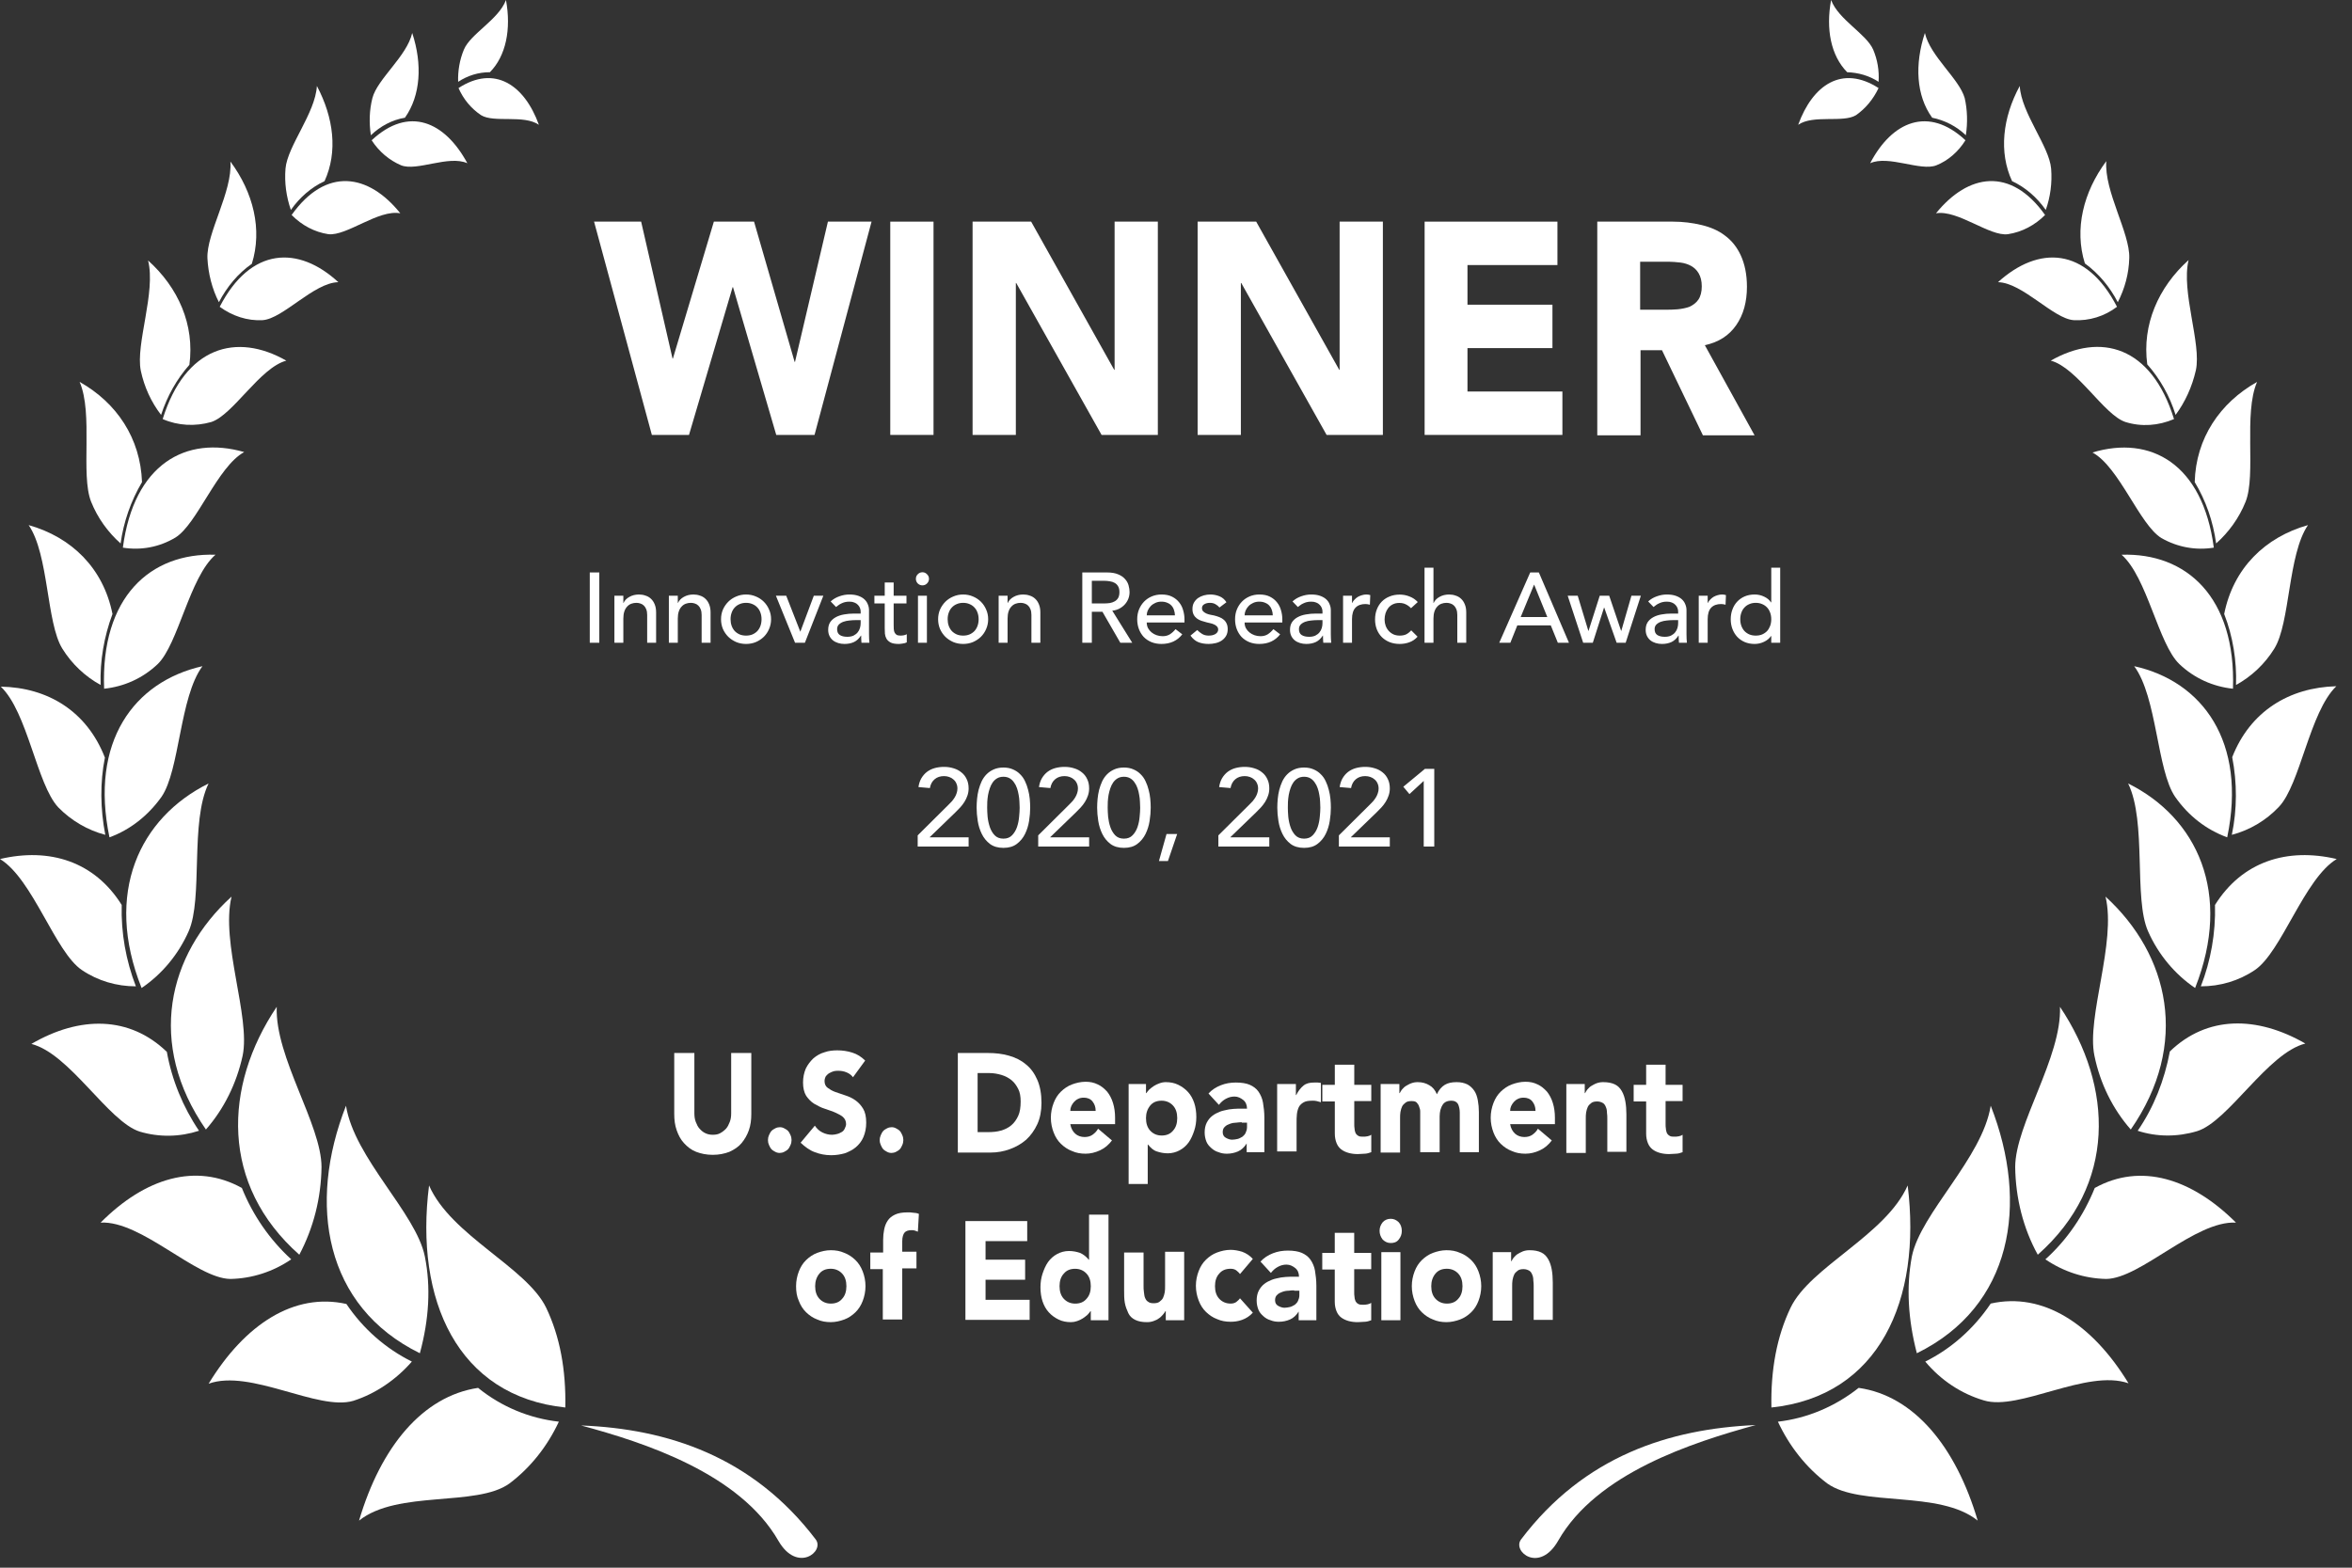 <?xml version="1.0" encoding="utf-8"?>
<svg xmlns="http://www.w3.org/2000/svg" width="150" height="100" viewBox="0 0 150 100" fill="none">
<rect x="0" y="0" width="150" height="100" fill="#333333" stroke="none"/>
<g clip-path="url(#clip0_2033_102286)">
<path fill-rule="evenodd" clip-rule="evenodd" d="M52.022 98.197C47.994 92.898 42.551 91.141 37.059 90.928C41.111 92.019 47.189 93.99 49.654 98.303C50.85 100.353 52.608 98.969 52.022 98.197Z" fill="white"/>
<path fill-rule="evenodd" clip-rule="evenodd" d="M26.267 86.853C25.241 88.024 23.948 88.903 22.532 89.356C20.286 90.021 15.965 87.305 13.305 88.264C15.624 84.456 18.773 82.433 22.092 83.178C23.166 84.776 24.607 86.027 26.267 86.853Z" fill="white"/>
<path fill-rule="evenodd" clip-rule="evenodd" d="M36.053 89.782C36.102 87.386 35.711 85.256 34.832 83.419C33.587 80.836 28.754 78.812 27.363 75.617C26.435 82.913 29.169 89.063 36.053 89.782Z" fill="white"/>
<path fill-rule="evenodd" clip-rule="evenodd" d="M29.242 5.617C29.559 6.336 30.048 6.922 30.682 7.348C31.512 7.854 33.392 7.295 34.368 7.96C33.441 5.404 31.537 4.126 29.242 5.617Z" fill="white"/>
<path fill-rule="evenodd" clip-rule="evenodd" d="M29.218 5.219C29.194 4.526 29.316 3.807 29.584 3.168C29.999 2.157 31.805 1.251 32.269 0C32.611 1.864 32.269 3.568 31.244 4.606C30.512 4.606 29.828 4.819 29.218 5.219Z" fill="white"/>
<path fill-rule="evenodd" clip-rule="evenodd" d="M23.703 8.947C24.167 9.666 24.826 10.225 25.583 10.545C26.584 10.944 28.61 9.879 29.806 10.412C28.366 7.749 26.071 6.737 23.703 8.947Z" fill="white"/>
<path fill-rule="evenodd" clip-rule="evenodd" d="M23.653 8.627C23.531 7.828 23.555 7.029 23.75 6.257C24.068 5.032 25.947 3.595 26.289 2.104C26.948 4.1 26.826 6.097 25.825 7.509C25.02 7.642 24.263 8.041 23.653 8.627Z" fill="white"/>
<path fill-rule="evenodd" clip-rule="evenodd" d="M18.598 13.713C19.257 14.378 20.062 14.804 20.941 14.938C22.113 15.071 24.139 13.34 25.53 13.606C23.504 11.077 20.795 10.624 18.598 13.713Z" fill="white"/>
<path fill-rule="evenodd" clip-rule="evenodd" d="M18.55 13.392C18.257 12.54 18.135 11.662 18.208 10.756C18.33 9.318 20.112 7.215 20.21 5.484C21.284 7.508 21.552 9.691 20.698 11.555C19.844 11.954 19.111 12.593 18.55 13.392Z" fill="white"/>
<path fill-rule="evenodd" clip-rule="evenodd" d="M14.012 19.57C14.817 20.156 15.769 20.476 16.746 20.422C18.039 20.343 20.017 18.026 21.579 18C19.04 15.656 15.989 15.736 14.012 19.57Z" fill="white"/>
<path fill-rule="evenodd" clip-rule="evenodd" d="M13.961 19.276C13.522 18.424 13.278 17.439 13.229 16.481C13.156 14.883 14.84 12.221 14.694 10.304C16.158 12.274 16.744 14.644 16.061 16.827C15.182 17.439 14.474 18.291 13.961 19.276Z" fill="white"/>
<path fill-rule="evenodd" clip-rule="evenodd" d="M10.375 26.732C11.351 27.158 12.45 27.212 13.475 26.919C14.866 26.466 16.575 23.457 18.259 23.005C15.086 21.194 11.815 22.099 10.375 26.732Z" fill="white"/>
<path fill-rule="evenodd" clip-rule="evenodd" d="M10.273 26.466C9.638 25.64 9.199 24.682 8.979 23.643C8.638 21.939 9.956 18.638 9.443 16.614C11.371 18.345 12.421 20.715 12.079 23.271C11.274 24.176 10.664 25.268 10.273 26.466Z" fill="white"/>
<path fill-rule="evenodd" clip-rule="evenodd" d="M7.836 34.933C8.983 35.119 10.155 34.906 11.18 34.294C12.572 33.442 13.865 29.768 15.574 28.836C11.864 27.771 8.544 29.581 7.836 34.933Z" fill="white"/>
<path fill-rule="evenodd" clip-rule="evenodd" d="M7.69 34.666C6.884 33.947 6.225 33.041 5.81 32.003C5.127 30.272 5.957 26.385 5.078 24.361C7.446 25.693 8.959 27.956 9.057 30.752C8.349 31.95 7.885 33.281 7.69 34.666Z" fill="white"/>
<path fill-rule="evenodd" clip-rule="evenodd" d="M6.64 43.932C7.909 43.799 9.105 43.267 10.057 42.361C11.375 41.083 12.083 36.823 13.743 35.385C9.593 35.252 6.42 38.075 6.64 43.932Z" fill="white"/>
<path fill-rule="evenodd" clip-rule="evenodd" d="M6.417 43.693C5.441 43.16 4.586 42.361 3.976 41.376C2.951 39.725 3.122 35.386 1.828 33.495C4.562 34.267 6.588 36.237 7.174 39.166C6.637 40.604 6.368 42.148 6.417 43.693Z" fill="white"/>
<path fill-rule="evenodd" clip-rule="evenodd" d="M6.981 53.412C8.299 52.932 9.446 52.027 10.3 50.829C11.472 49.125 11.448 44.465 12.912 42.495C8.543 43.48 5.711 47.314 6.981 53.412Z" fill="white"/>
<path fill-rule="evenodd" clip-rule="evenodd" d="M6.715 53.252C5.592 52.959 4.542 52.347 3.712 51.495C2.345 50.03 1.76 45.424 0.051 43.8C3.053 43.853 5.543 45.371 6.69 48.326C6.373 49.924 6.397 51.601 6.715 53.252Z" fill="white"/>
<path fill-rule="evenodd" clip-rule="evenodd" d="M9.03 63.023C10.324 62.145 11.373 60.893 12.033 59.402C12.96 57.299 12.106 52.426 13.302 49.977C8.908 52.16 6.613 56.953 9.03 63.023Z" fill="white"/>
<path fill-rule="evenodd" clip-rule="evenodd" d="M8.666 62.917C7.445 62.917 6.249 62.571 5.224 61.879C3.515 60.734 2.099 56.074 0 54.796C3.173 54.05 6.029 54.956 7.762 57.725C7.714 59.509 8.031 61.266 8.666 62.917Z" fill="white"/>
<path fill-rule="evenodd" clip-rule="evenodd" d="M13.132 72.05C14.279 70.745 15.085 69.121 15.475 67.337C15.988 64.861 14.06 60.121 14.768 57.192C10.691 60.893 9.348 66.591 13.132 72.05Z" fill="white"/>
<path fill-rule="evenodd" clip-rule="evenodd" d="M12.692 72.129C11.471 72.529 10.153 72.555 8.908 72.182C6.906 71.543 4.441 67.203 2 66.591C5.1 64.781 8.273 64.807 10.641 67.097C10.959 68.881 11.666 70.612 12.692 72.129Z" fill="white"/>
<path fill-rule="evenodd" clip-rule="evenodd" d="M19.089 80.037C19.992 78.333 20.48 76.416 20.505 74.446C20.505 71.73 17.527 67.444 17.649 64.222C14.231 69.307 14.06 75.591 19.089 80.037Z" fill="white"/>
<path fill-rule="evenodd" clip-rule="evenodd" d="M18.574 80.331C17.403 81.129 16.06 81.555 14.693 81.582C12.496 81.555 9.03 77.854 6.418 77.987C9.25 75.138 12.496 74.153 15.425 75.778C16.133 77.535 17.207 79.079 18.574 80.331Z" fill="white"/>
<path fill-rule="evenodd" clip-rule="evenodd" d="M26.777 86.321C27.363 84.165 27.485 82.088 27.094 80.144C26.533 77.375 22.603 73.887 22.066 70.532C19.6 76.816 20.699 83.339 26.777 86.321Z" fill="white"/>
<path fill-rule="evenodd" clip-rule="evenodd" d="M35.641 90.687C34.908 92.258 33.834 93.616 32.492 94.628C30.392 96.145 25.364 95.027 22.898 96.997C24.29 92.284 26.951 89.063 30.49 88.53C32.003 89.755 33.785 90.474 35.641 90.687Z" fill="white"/>
<path fill-rule="evenodd" clip-rule="evenodd" d="M97.007 98.197C96.421 98.969 98.179 100.38 99.375 98.277C101.84 93.963 107.919 92.02 111.971 90.901C106.478 91.141 101.035 92.872 97.007 98.197Z" fill="white"/>
<path fill-rule="evenodd" clip-rule="evenodd" d="M122.785 86.853C124.445 86.028 125.885 84.75 126.959 83.152C130.279 82.407 133.428 84.43 135.747 88.238C133.086 87.306 128.766 90.022 126.52 89.329C125.08 88.903 123.786 88.051 122.785 86.853Z" fill="white"/>
<path fill-rule="evenodd" clip-rule="evenodd" d="M112.973 89.782C119.857 89.063 122.566 82.913 121.663 75.617C120.272 78.786 115.438 80.809 114.194 83.419C113.315 85.256 112.924 87.386 112.973 89.782Z" fill="white"/>
<path fill-rule="evenodd" clip-rule="evenodd" d="M119.806 5.617C117.487 4.126 115.608 5.404 114.68 7.96C115.656 7.295 117.536 7.854 118.366 7.348C118.976 6.922 119.464 6.336 119.806 5.617Z" fill="white"/>
<path fill-rule="evenodd" clip-rule="evenodd" d="M119.807 5.219C119.197 4.819 118.513 4.633 117.805 4.606C116.756 3.541 116.438 1.837 116.78 0C117.244 1.251 119.026 2.157 119.465 3.168C119.734 3.807 119.856 4.5 119.807 5.219Z" fill="white"/>
<path fill-rule="evenodd" clip-rule="evenodd" d="M125.348 8.947C122.98 6.737 120.661 7.749 119.27 10.412C120.442 9.879 122.492 10.944 123.493 10.545C124.225 10.252 124.884 9.693 125.348 8.947Z" fill="white"/>
<path fill-rule="evenodd" clip-rule="evenodd" d="M125.373 8.627C124.763 8.041 124.006 7.668 123.225 7.509C122.2 6.097 122.102 4.1 122.761 2.104C123.103 3.595 124.958 5.032 125.3 6.257C125.471 7.003 125.495 7.828 125.373 8.627Z" fill="white"/>
<path fill-rule="evenodd" clip-rule="evenodd" d="M130.426 13.713C128.229 10.624 125.52 11.077 123.469 13.606C124.86 13.367 126.886 15.097 128.058 14.938C128.961 14.804 129.791 14.352 130.426 13.713Z" fill="white"/>
<path fill-rule="evenodd" clip-rule="evenodd" d="M130.47 13.392C129.909 12.593 129.177 11.954 128.322 11.555C127.468 9.718 127.712 7.508 128.81 5.484C128.908 7.215 130.69 9.318 130.812 10.756C130.885 11.662 130.763 12.567 130.47 13.392Z" fill="white"/>
<path fill-rule="evenodd" clip-rule="evenodd" d="M135.013 19.57C133.036 15.736 130.009 15.656 127.422 18C128.984 18.026 130.961 20.343 132.255 20.422C133.231 20.476 134.208 20.183 135.013 19.57Z" fill="white"/>
<path fill-rule="evenodd" clip-rule="evenodd" d="M135.063 19.278C134.55 18.293 133.843 17.441 132.964 16.802C132.28 14.618 132.866 12.249 134.331 10.278C134.184 12.195 135.844 14.858 135.795 16.455C135.771 17.467 135.502 18.426 135.063 19.278Z" fill="white"/>
<path fill-rule="evenodd" clip-rule="evenodd" d="M138.649 26.732C137.209 22.072 133.962 21.194 130.789 23.004C132.473 23.457 134.182 26.466 135.549 26.918C136.574 27.238 137.648 27.158 138.649 26.732Z" fill="white"/>
<path fill-rule="evenodd" clip-rule="evenodd" d="M138.749 26.466C138.383 25.268 137.748 24.15 136.943 23.244C136.601 20.715 137.651 18.319 139.579 16.588C139.091 18.611 140.409 21.913 140.043 23.617C139.799 24.682 139.359 25.641 138.749 26.466Z" fill="white"/>
<path fill-rule="evenodd" clip-rule="evenodd" d="M141.187 34.933C140.479 29.581 137.16 27.744 133.449 28.863C135.158 29.794 136.452 33.469 137.843 34.321C138.868 34.907 140.04 35.12 141.187 34.933Z" fill="white"/>
<path fill-rule="evenodd" clip-rule="evenodd" d="M141.336 34.666C141.14 33.254 140.677 31.923 139.969 30.752C140.042 27.956 141.58 25.693 143.947 24.361C143.069 26.385 143.899 30.272 143.215 32.003C142.8 33.041 142.141 33.947 141.336 34.666Z" fill="white"/>
<path fill-rule="evenodd" clip-rule="evenodd" d="M142.409 43.932C142.604 38.075 139.431 35.252 135.305 35.385C136.941 36.823 137.649 41.083 138.991 42.361C139.943 43.267 141.139 43.799 142.409 43.932Z" fill="white"/>
<path fill-rule="evenodd" clip-rule="evenodd" d="M142.604 43.693C142.653 42.148 142.409 40.604 141.848 39.166C142.433 36.237 144.459 34.267 147.193 33.495C145.9 35.386 146.071 39.725 145.045 41.376C144.435 42.361 143.581 43.16 142.604 43.693Z" fill="white"/>
<path fill-rule="evenodd" clip-rule="evenodd" d="M142.041 53.412C143.311 47.314 140.454 43.454 136.109 42.495C137.574 44.465 137.55 49.125 138.721 50.829C139.576 52.054 140.723 52.932 142.041 53.412Z" fill="white"/>
<path fill-rule="evenodd" clip-rule="evenodd" d="M142.336 53.252C142.677 51.628 142.677 49.924 142.36 48.3C143.507 45.371 145.997 43.853 149 43.773C147.291 45.424 146.705 50.031 145.338 51.468C144.508 52.347 143.458 52.959 142.336 53.252Z" fill="white"/>
<path fill-rule="evenodd" clip-rule="evenodd" d="M139.994 63.023C142.387 56.979 140.116 52.16 135.723 49.977C136.919 52.426 136.064 57.299 136.992 59.402C137.651 60.893 138.701 62.145 139.994 63.023Z" fill="white"/>
<path fill-rule="evenodd" clip-rule="evenodd" d="M140.359 62.917C140.994 61.293 141.311 59.509 141.263 57.725C142.996 54.956 145.852 54.05 149.025 54.796C146.95 56.047 145.51 60.734 143.801 61.879C142.776 62.571 141.58 62.917 140.359 62.917Z" fill="white"/>
<path fill-rule="evenodd" clip-rule="evenodd" d="M135.891 72.05C139.674 66.591 138.332 60.893 134.28 57.192C134.987 60.121 133.059 64.861 133.572 67.337C133.938 69.121 134.743 70.745 135.891 72.05Z" fill="white"/>
<path fill-rule="evenodd" clip-rule="evenodd" d="M136.332 72.13C137.357 70.639 138.041 68.908 138.383 67.071C140.75 64.781 143.924 64.781 147.024 66.565C144.607 67.177 142.117 71.544 140.116 72.156C138.871 72.529 137.553 72.529 136.332 72.13Z" fill="white"/>
<path fill-rule="evenodd" clip-rule="evenodd" d="M129.96 80.037C134.989 75.591 134.794 69.334 131.376 64.222C131.498 67.444 128.52 71.73 128.52 74.446C128.545 76.416 129.033 78.36 129.96 80.037Z" fill="white"/>
<path fill-rule="evenodd" clip-rule="evenodd" d="M130.445 80.331C131.812 79.106 132.886 77.535 133.594 75.778C136.523 74.153 139.769 75.165 142.601 77.988C139.989 77.854 136.523 81.555 134.326 81.582C132.959 81.555 131.616 81.129 130.445 80.331Z" fill="white"/>
<path fill-rule="evenodd" clip-rule="evenodd" d="M122.248 86.321C128.326 83.339 129.425 76.816 126.959 70.532C126.422 73.887 122.492 77.375 121.931 80.144C121.565 82.088 121.687 84.165 122.248 86.321Z" fill="white"/>
<path fill-rule="evenodd" clip-rule="evenodd" d="M113.387 90.687C115.242 90.474 117.024 89.728 118.537 88.53C122.077 89.036 124.737 92.284 126.129 96.997C123.688 95.027 118.659 96.145 116.536 94.628C115.193 93.616 114.119 92.258 113.387 90.687Z" fill="white"/>
<path d="M37.887 14.138H40.889L42.891 22.871H42.915L45.527 14.138H48.09L50.678 23.084H50.702L52.801 14.138H55.584L51.947 27.744H49.506L46.748 18.318H46.723L43.941 27.744H41.573L37.887 14.138Z" fill="white"/>
<path d="M56.777 14.138H59.536V27.743H56.777V14.138Z" fill="white"/>
<path d="M62.027 14.138H65.762L71.059 23.59H71.084V14.138H73.842V27.743H70.254L64.81 18.052H64.786V27.743H62.027V14.138Z" fill="white"/>
<path d="M76.379 14.138H80.114L85.411 23.59H85.435V14.138H88.194V27.743H84.605L79.162 18.052H79.137V27.743H76.379V14.138Z" fill="white"/>
<path d="M90.856 14.138H99.326V16.907H93.589V19.436H99.008V22.205H93.589V24.974H99.643V27.743H90.856V14.138Z" fill="white"/>
<path d="M101.867 14.138H106.701C107.335 14.138 107.946 14.217 108.507 14.351C109.068 14.484 109.581 14.697 109.996 15.016C110.435 15.336 110.777 15.762 111.021 16.294C111.265 16.827 111.412 17.492 111.412 18.291C111.412 19.25 111.192 20.075 110.728 20.741C110.265 21.407 109.605 21.832 108.727 22.019L111.9 27.77H108.605L105.993 22.338H104.626V27.77H101.867V14.138ZM104.601 19.756H106.212C106.457 19.756 106.725 19.756 106.994 19.729C107.262 19.702 107.531 19.649 107.75 19.569C107.97 19.463 108.165 19.33 108.312 19.117C108.458 18.904 108.531 18.611 108.531 18.265C108.531 17.919 108.458 17.652 108.336 17.439C108.214 17.226 108.043 17.067 107.848 16.96C107.653 16.854 107.409 16.774 107.164 16.747C106.896 16.72 106.652 16.694 106.408 16.694H104.601V19.756Z" fill="white"/>
<path d="M47.915 71.057C47.915 71.443 47.87 71.781 47.76 72.095C47.649 72.409 47.494 72.674 47.295 72.916C47.096 73.157 46.83 73.327 46.52 73.472C46.21 73.592 45.856 73.665 45.457 73.665C45.059 73.665 44.705 73.592 44.395 73.472C44.085 73.351 43.841 73.157 43.62 72.916C43.398 72.674 43.266 72.409 43.155 72.095C43.044 71.781 43 71.443 43 71.057V67.169H44.284V71.008C44.284 71.201 44.306 71.395 44.373 71.564C44.439 71.733 44.505 71.878 44.616 71.999C44.727 72.119 44.837 72.216 44.992 72.288C45.147 72.361 45.302 72.385 45.457 72.385C45.634 72.385 45.789 72.361 45.922 72.288C46.055 72.216 46.188 72.119 46.299 71.999C46.409 71.878 46.476 71.733 46.542 71.564C46.608 71.395 46.631 71.226 46.631 71.008V67.169H47.915V71.057Z" fill="white"/>
<path d="M48.977 72.723C48.977 72.603 48.999 72.506 49.043 72.409C49.087 72.313 49.132 72.216 49.198 72.144C49.264 72.071 49.353 72.023 49.441 71.975C49.53 71.926 49.641 71.902 49.729 71.902C49.84 71.902 49.928 71.926 50.017 71.975C50.106 72.023 50.194 72.071 50.261 72.144C50.327 72.216 50.371 72.313 50.416 72.409C50.46 72.506 50.482 72.627 50.482 72.723C50.482 72.82 50.46 72.941 50.416 73.037C50.371 73.134 50.327 73.23 50.261 73.303C50.194 73.375 50.106 73.424 50.017 73.472C49.928 73.52 49.818 73.544 49.729 73.544C49.619 73.544 49.53 73.52 49.441 73.472C49.353 73.424 49.264 73.375 49.198 73.303C49.132 73.23 49.087 73.134 49.043 73.037C48.999 72.941 48.977 72.844 48.977 72.723Z" fill="white"/>
<path d="M54.401 68.715C54.291 68.57 54.158 68.473 53.981 68.4C53.804 68.328 53.627 68.304 53.472 68.304C53.383 68.304 53.272 68.304 53.184 68.328C53.095 68.352 52.985 68.401 52.896 68.449C52.807 68.497 52.741 68.57 52.675 68.642C52.63 68.715 52.586 68.835 52.586 68.956C52.586 69.149 52.653 69.294 52.785 69.391C52.918 69.487 53.073 69.584 53.272 69.656C53.472 69.729 53.693 69.801 53.914 69.874C54.136 69.946 54.357 70.043 54.556 70.188C54.756 70.332 54.911 70.501 55.044 70.719C55.176 70.936 55.243 71.226 55.243 71.612C55.243 71.974 55.176 72.264 55.066 72.53C54.955 72.795 54.778 73.013 54.579 73.182C54.379 73.351 54.136 73.472 53.87 73.568C53.605 73.641 53.317 73.689 53.007 73.689C52.63 73.689 52.276 73.616 51.966 73.496C51.634 73.375 51.346 73.158 51.059 72.892L51.966 71.805C52.099 71.999 52.254 72.143 52.453 72.24C52.653 72.337 52.852 72.385 53.073 72.385C53.184 72.385 53.272 72.361 53.383 72.337C53.494 72.312 53.582 72.264 53.671 72.216C53.76 72.168 53.826 72.095 53.87 71.999C53.914 71.902 53.959 71.805 53.959 71.709C53.959 71.516 53.892 71.371 53.76 71.25C53.627 71.129 53.45 71.057 53.25 70.96C53.051 70.864 52.83 70.815 52.586 70.719C52.343 70.646 52.143 70.525 51.922 70.405C51.723 70.284 51.546 70.091 51.413 69.898C51.28 69.68 51.214 69.391 51.214 69.052C51.214 68.715 51.28 68.425 51.391 68.159C51.523 67.894 51.678 67.7 51.878 67.507C52.077 67.338 52.321 67.193 52.586 67.121C52.852 67.024 53.14 67 53.405 67C53.737 67 54.047 67.048 54.357 67.145C54.667 67.242 54.933 67.41 55.176 67.652L54.401 68.715Z" fill="white"/>
<path d="M56.105 72.723C56.105 72.603 56.128 72.506 56.172 72.409C56.216 72.313 56.261 72.216 56.327 72.144C56.393 72.071 56.482 72.023 56.57 71.975C56.659 71.926 56.77 71.902 56.858 71.902C56.969 71.902 57.057 71.926 57.146 71.975C57.234 72.023 57.323 72.071 57.389 72.144C57.456 72.216 57.5 72.313 57.544 72.409C57.589 72.506 57.611 72.627 57.611 72.723C57.611 72.82 57.589 72.941 57.544 73.037C57.5 73.134 57.456 73.23 57.389 73.303C57.323 73.375 57.234 73.424 57.146 73.472C57.057 73.52 56.947 73.544 56.858 73.544C56.748 73.544 56.659 73.52 56.57 73.472C56.482 73.424 56.393 73.375 56.327 73.303C56.261 73.23 56.216 73.134 56.172 73.037C56.128 72.941 56.105 72.844 56.105 72.723Z" fill="white"/>
<path d="M61.086 67.169H63.012C63.477 67.169 63.919 67.217 64.34 67.338C64.761 67.459 65.115 67.628 65.425 67.893C65.735 68.135 65.978 68.473 66.156 68.883C66.333 69.294 66.421 69.777 66.421 70.356C66.421 70.864 66.333 71.322 66.156 71.709C65.978 72.095 65.735 72.433 65.447 72.699C65.137 72.964 64.805 73.157 64.407 73.302C64.008 73.447 63.61 73.52 63.167 73.52H61.086V67.169ZM62.348 72.216H63.012C63.3 72.216 63.587 72.192 63.831 72.119C64.075 72.047 64.296 71.95 64.495 71.781C64.672 71.636 64.827 71.419 64.938 71.177C65.049 70.936 65.093 70.622 65.093 70.26C65.093 69.946 65.049 69.68 64.938 69.463C64.827 69.246 64.694 69.052 64.517 68.908C64.34 68.763 64.119 68.642 63.875 68.57C63.632 68.497 63.366 68.449 63.1 68.449H62.348V72.216Z" fill="white"/>
<path d="M70.916 72.747C70.716 73.012 70.473 73.23 70.163 73.374C69.853 73.519 69.543 73.592 69.233 73.592C68.923 73.592 68.636 73.544 68.37 73.423C68.104 73.326 67.861 73.157 67.662 72.964C67.462 72.771 67.307 72.529 67.197 72.24C67.086 71.95 67.019 71.636 67.019 71.298C67.019 70.96 67.086 70.646 67.197 70.356C67.307 70.066 67.462 69.825 67.662 69.632C67.861 69.439 68.104 69.269 68.37 69.173C68.636 69.076 68.923 69.004 69.233 69.004C69.521 69.004 69.765 69.052 70.008 69.173C70.23 69.269 70.429 69.439 70.606 69.632C70.761 69.825 70.894 70.066 70.982 70.356C71.071 70.646 71.115 70.96 71.115 71.298V71.708H68.259C68.303 71.974 68.414 72.167 68.569 72.312C68.724 72.457 68.945 72.529 69.167 72.529C69.366 72.529 69.543 72.481 69.676 72.385C69.809 72.288 69.942 72.167 70.03 71.998L70.916 72.747ZM69.875 70.839C69.875 70.622 69.809 70.429 69.676 70.26C69.543 70.091 69.344 70.018 69.123 70.018C68.99 70.018 68.857 70.042 68.768 70.091C68.658 70.139 68.569 70.211 68.503 70.284C68.436 70.356 68.37 70.453 68.326 70.549C68.281 70.646 68.259 70.743 68.259 70.863H69.875V70.839Z" fill="white"/>
<path d="M71.957 69.149H73.086V69.729H73.108C73.153 69.656 73.219 69.584 73.307 69.487C73.396 69.415 73.484 69.342 73.595 69.27C73.706 69.197 73.817 69.149 73.949 69.101C74.082 69.052 74.215 69.028 74.348 69.028C74.636 69.028 74.901 69.077 75.145 69.197C75.388 69.318 75.588 69.463 75.765 69.656C75.942 69.849 76.075 70.091 76.163 70.356C76.252 70.622 76.296 70.936 76.296 71.25C76.296 71.564 76.252 71.854 76.163 72.119C76.075 72.385 75.964 72.65 75.809 72.868C75.654 73.085 75.455 73.254 75.234 73.375C75.012 73.496 74.746 73.568 74.481 73.568C74.215 73.568 73.994 73.52 73.772 73.447C73.551 73.375 73.374 73.206 73.219 73.013H73.197V75.524H71.979V69.149H71.957ZM73.086 71.322C73.086 71.66 73.175 71.926 73.352 72.119C73.529 72.312 73.772 72.433 74.082 72.433C74.392 72.433 74.636 72.337 74.813 72.119C74.99 71.926 75.079 71.66 75.079 71.322C75.079 70.984 74.99 70.719 74.813 70.525C74.636 70.332 74.392 70.212 74.082 70.212C73.772 70.212 73.529 70.308 73.352 70.525C73.175 70.743 73.086 71.008 73.086 71.322Z" fill="white"/>
<path d="M79.507 72.941C79.352 73.182 79.175 73.351 78.953 73.448C78.732 73.544 78.489 73.593 78.245 73.593C78.068 73.593 77.891 73.568 77.714 73.496C77.537 73.448 77.382 73.351 77.249 73.23C77.116 73.109 77.005 72.989 76.939 72.82C76.872 72.651 76.828 72.457 76.828 72.24C76.828 71.999 76.872 71.781 76.961 71.612C77.049 71.443 77.16 71.298 77.315 71.178C77.47 71.057 77.625 70.984 77.802 70.912C77.979 70.84 78.178 70.816 78.378 70.767C78.577 70.743 78.776 70.719 78.975 70.719C79.175 70.719 79.352 70.719 79.529 70.719C79.529 70.477 79.44 70.284 79.285 70.163C79.13 70.043 78.953 69.946 78.732 69.946C78.533 69.946 78.356 69.995 78.178 70.091C78.001 70.188 77.869 70.308 77.736 70.477L77.072 69.753C77.293 69.511 77.559 69.343 77.869 69.222C78.178 69.101 78.489 69.053 78.82 69.053C79.175 69.053 79.485 69.101 79.706 69.198C79.927 69.294 80.127 69.439 80.26 69.632C80.392 69.825 80.503 70.067 80.547 70.332C80.592 70.598 80.636 70.936 80.636 71.298V73.496H79.507V72.941ZM79.197 71.588C79.108 71.588 78.998 71.588 78.843 71.612C78.71 71.612 78.577 71.636 78.444 71.685C78.311 71.733 78.201 71.781 78.112 71.878C78.024 71.95 77.979 72.071 77.979 72.216C77.979 72.385 78.046 72.506 78.178 72.578C78.311 72.651 78.444 72.699 78.577 72.699C78.688 72.699 78.82 72.675 78.931 72.651C79.042 72.626 79.153 72.554 79.241 72.506C79.33 72.433 79.396 72.361 79.44 72.264C79.485 72.168 79.529 72.047 79.529 71.902V71.612H79.197V71.588Z" fill="white"/>
<path d="M81.406 69.149H82.646V69.85H82.668C82.801 69.584 82.956 69.391 83.133 69.246C83.31 69.101 83.531 69.053 83.819 69.053C83.886 69.053 83.952 69.053 84.041 69.053C84.107 69.053 84.173 69.077 84.24 69.077V70.308C84.151 70.284 84.063 70.26 83.974 70.236C83.886 70.212 83.797 70.212 83.709 70.212C83.465 70.212 83.288 70.236 83.155 70.308C83.022 70.381 82.912 70.477 82.845 70.598C82.779 70.719 82.734 70.888 82.712 71.057C82.69 71.226 82.69 71.443 82.69 71.636V73.448H81.451V69.149H81.406Z" fill="white"/>
<path d="M87.454 70.236H86.369V71.685C86.369 71.806 86.369 71.902 86.391 72.023C86.391 72.12 86.435 72.216 86.457 72.289C86.501 72.361 86.546 72.409 86.634 72.458C86.723 72.506 86.811 72.506 86.944 72.506C87.011 72.506 87.099 72.506 87.21 72.482C87.321 72.458 87.387 72.434 87.454 72.385V73.496C87.321 73.544 87.166 73.593 87.033 73.593C86.9 73.593 86.745 73.617 86.59 73.617C86.391 73.617 86.192 73.593 86.014 73.544C85.837 73.496 85.682 73.424 85.55 73.327C85.417 73.231 85.306 73.086 85.24 72.916C85.173 72.748 85.129 72.554 85.129 72.313V70.26H84.332V69.198H85.129V67.918H86.369V69.198H87.454V70.236Z" fill="white"/>
<path d="M88.073 69.149H89.246V69.729H89.268C89.313 69.656 89.357 69.56 89.423 69.487C89.49 69.415 89.578 69.318 89.667 69.27C89.755 69.222 89.866 69.149 89.999 69.101C90.132 69.052 90.265 69.028 90.42 69.028C90.707 69.028 90.951 69.101 91.15 69.222C91.371 69.342 91.526 69.535 91.637 69.801C91.77 69.511 91.947 69.318 92.146 69.197C92.346 69.077 92.589 69.028 92.899 69.028C93.165 69.028 93.386 69.077 93.585 69.173C93.763 69.27 93.917 69.415 94.028 69.584C94.139 69.753 94.205 69.946 94.249 70.187C94.294 70.429 94.316 70.67 94.316 70.936V73.496H93.098V70.96C93.098 70.767 93.054 70.574 92.988 70.429C92.899 70.284 92.766 70.212 92.567 70.212C92.434 70.212 92.301 70.236 92.213 70.284C92.124 70.332 92.036 70.405 91.991 70.501C91.925 70.598 91.903 70.695 91.859 70.815C91.836 70.936 91.814 71.057 91.814 71.202V73.496H90.575V71.202C90.575 71.129 90.575 71.032 90.575 70.912C90.575 70.791 90.552 70.695 90.508 70.598C90.486 70.501 90.42 70.405 90.353 70.332C90.287 70.26 90.176 70.236 90.021 70.236C89.866 70.236 89.733 70.26 89.645 70.332C89.556 70.405 89.468 70.477 89.423 70.574C89.379 70.67 89.335 70.791 89.313 70.936C89.291 71.057 89.291 71.202 89.291 71.347V73.52H88.051V69.149H88.073Z" fill="white"/>
<path d="M98.967 72.747C98.767 73.012 98.524 73.23 98.214 73.374C97.904 73.519 97.594 73.592 97.284 73.592C96.974 73.592 96.686 73.544 96.421 73.423C96.155 73.326 95.912 73.157 95.712 72.964C95.513 72.771 95.358 72.529 95.247 72.24C95.137 71.95 95.07 71.636 95.07 71.298C95.07 70.96 95.137 70.646 95.247 70.356C95.358 70.066 95.513 69.825 95.712 69.632C95.912 69.439 96.155 69.269 96.421 69.173C96.686 69.076 96.974 69.004 97.284 69.004C97.572 69.004 97.816 69.052 98.059 69.173C98.28 69.269 98.48 69.439 98.657 69.632C98.812 69.825 98.945 70.066 99.033 70.356C99.122 70.646 99.166 70.96 99.166 71.298V71.708H96.31C96.354 71.974 96.465 72.167 96.62 72.312C96.775 72.457 96.996 72.529 97.218 72.529C97.417 72.529 97.594 72.481 97.727 72.385C97.86 72.288 97.993 72.167 98.081 71.998L98.967 72.747ZM97.926 70.839C97.926 70.622 97.86 70.429 97.727 70.26C97.594 70.091 97.395 70.018 97.173 70.018C97.041 70.018 96.908 70.042 96.819 70.091C96.709 70.139 96.62 70.211 96.554 70.284C96.487 70.356 96.421 70.453 96.376 70.549C96.332 70.646 96.31 70.743 96.31 70.863H97.926V70.839Z" fill="white"/>
<path d="M99.894 69.149H101.068V69.729H101.09C101.134 69.656 101.178 69.56 101.245 69.487C101.311 69.415 101.4 69.318 101.488 69.27C101.577 69.222 101.688 69.149 101.82 69.101C101.953 69.052 102.086 69.028 102.241 69.028C102.551 69.028 102.795 69.077 102.994 69.173C103.193 69.27 103.326 69.415 103.437 69.608C103.547 69.801 103.614 70.018 103.658 70.26C103.702 70.501 103.724 70.791 103.724 71.081V73.471H102.507V71.371C102.507 71.25 102.507 71.105 102.485 70.984C102.485 70.839 102.462 70.719 102.418 70.622C102.374 70.501 102.307 70.405 102.219 70.356C102.13 70.308 102.02 70.26 101.865 70.26C101.71 70.26 101.577 70.284 101.488 70.356C101.4 70.429 101.311 70.501 101.267 70.598C101.223 70.695 101.178 70.815 101.156 70.96C101.134 71.081 101.134 71.226 101.134 71.371V73.544H99.894V69.149Z" fill="white"/>
<path d="M107.308 70.236H106.224V71.685C106.224 71.806 106.224 71.902 106.246 72.023C106.246 72.12 106.291 72.216 106.312 72.289C106.356 72.361 106.401 72.409 106.489 72.458C106.578 72.506 106.666 72.506 106.799 72.506C106.866 72.506 106.954 72.506 107.065 72.482C107.176 72.458 107.242 72.434 107.308 72.385V73.496C107.176 73.544 107.021 73.593 106.888 73.593C106.755 73.593 106.6 73.617 106.445 73.617C106.246 73.617 106.047 73.593 105.869 73.544C105.692 73.496 105.537 73.424 105.405 73.327C105.272 73.231 105.161 73.086 105.095 72.916C105.028 72.748 104.984 72.554 104.984 72.313V70.26H104.188V69.198H104.984V67.918H106.224V69.198H107.308V70.236Z" fill="white"/>
<path d="M50.77 82.043C50.77 81.705 50.836 81.391 50.947 81.101C51.057 80.811 51.212 80.57 51.411 80.377C51.611 80.184 51.854 80.015 52.12 79.918C52.386 79.821 52.673 79.749 52.983 79.749C53.293 79.749 53.581 79.797 53.847 79.918C54.112 80.015 54.356 80.184 54.555 80.377C54.754 80.57 54.909 80.811 55.02 81.101C55.131 81.391 55.197 81.705 55.197 82.043C55.197 82.381 55.131 82.695 55.02 82.985C54.909 83.275 54.754 83.516 54.555 83.709C54.356 83.902 54.112 84.071 53.847 84.168C53.581 84.264 53.293 84.337 52.983 84.337C52.673 84.337 52.386 84.289 52.12 84.168C51.854 84.071 51.611 83.902 51.411 83.709C51.212 83.516 51.057 83.275 50.947 82.985C50.814 82.695 50.77 82.381 50.77 82.043ZM51.987 82.043C51.987 82.381 52.076 82.647 52.253 82.84C52.43 83.033 52.673 83.154 52.983 83.154C53.293 83.154 53.537 83.057 53.714 82.84C53.891 82.647 53.98 82.381 53.98 82.043C53.98 81.705 53.891 81.439 53.714 81.246C53.537 81.053 53.293 80.932 52.983 80.932C52.673 80.932 52.43 81.029 52.253 81.246C52.076 81.463 51.987 81.729 51.987 82.043Z" fill="white"/>
<path d="M56.323 80.957H55.504V79.895H56.323V79.098C56.323 78.856 56.345 78.639 56.389 78.422C56.434 78.204 56.5 78.035 56.611 77.866C56.721 77.697 56.876 77.576 57.076 77.48C57.275 77.383 57.541 77.335 57.873 77.335C58.005 77.335 58.116 77.335 58.249 77.359C58.36 77.359 58.492 77.383 58.603 77.432L58.537 78.567C58.47 78.542 58.404 78.518 58.338 78.494C58.271 78.47 58.205 78.47 58.138 78.47C57.939 78.47 57.784 78.518 57.696 78.615C57.607 78.711 57.541 78.905 57.541 79.17V79.846H58.448V80.909H57.541V84.169H56.301V80.957H56.323Z" fill="white"/>
<path d="M61.57 77.89H65.511V79.169H62.854V80.353H65.378V81.632H62.854V82.912H65.666V84.192H61.57V77.89Z" fill="white"/>
<path d="M70.695 84.218H69.566V83.638H69.543C69.499 83.71 69.433 83.783 69.344 83.88C69.256 83.952 69.167 84.024 69.056 84.097C68.946 84.169 68.835 84.218 68.702 84.266C68.569 84.314 68.436 84.338 68.304 84.338C68.016 84.338 67.75 84.29 67.507 84.169C67.263 84.049 67.064 83.904 66.887 83.71C66.71 83.517 66.577 83.276 66.488 83.01C66.4 82.745 66.356 82.431 66.356 82.117C66.356 81.803 66.4 81.513 66.488 81.248C66.577 80.982 66.688 80.716 66.843 80.499C66.998 80.282 67.197 80.113 67.418 79.992C67.639 79.871 67.905 79.799 68.171 79.799C68.436 79.799 68.658 79.847 68.879 79.919C69.101 80.016 69.278 80.161 69.433 80.354H69.455V77.481H70.695V84.218ZM69.566 82.044C69.566 81.706 69.477 81.441 69.3 81.248C69.123 81.054 68.879 80.934 68.569 80.934C68.259 80.934 68.016 81.03 67.839 81.248C67.662 81.441 67.573 81.706 67.573 82.044C67.573 82.382 67.662 82.648 67.839 82.841C68.016 83.034 68.259 83.155 68.569 83.155C68.879 83.155 69.123 83.058 69.3 82.841C69.477 82.648 69.566 82.382 69.566 82.044Z" fill="white"/>
<path d="M75.521 84.217H74.348V83.638H74.326C74.282 83.71 74.215 83.807 74.149 83.879C74.082 83.952 73.994 84.048 73.905 84.097C73.817 84.169 73.706 84.217 73.573 84.266C73.44 84.314 73.308 84.338 73.153 84.338C72.843 84.338 72.599 84.29 72.4 84.193C72.201 84.097 72.046 83.952 71.957 83.759C71.868 83.565 71.78 83.348 71.736 83.107C71.691 82.865 71.691 82.575 71.691 82.286V79.895H72.931V82.02C72.931 82.141 72.931 82.286 72.953 82.406C72.975 82.527 72.975 82.672 73.02 82.769C73.064 82.889 73.13 82.986 73.219 83.034C73.308 83.107 73.418 83.131 73.573 83.131C73.728 83.131 73.861 83.107 73.95 83.034C74.038 82.962 74.127 82.889 74.171 82.793C74.215 82.696 74.259 82.575 74.282 82.43C74.304 82.31 74.304 82.165 74.304 82.02V79.847H75.521V84.217Z" fill="white"/>
<path d="M79.081 81.27C79.015 81.174 78.926 81.101 78.838 81.029C78.727 80.956 78.616 80.932 78.483 80.932C78.173 80.932 77.93 81.029 77.753 81.246C77.576 81.439 77.487 81.705 77.487 82.043C77.487 82.381 77.576 82.646 77.753 82.84C77.93 83.033 78.173 83.153 78.483 83.153C78.616 83.153 78.727 83.129 78.838 83.057C78.926 82.984 79.015 82.912 79.081 82.816L79.9 83.733C79.701 83.95 79.48 84.095 79.214 84.192C78.948 84.288 78.705 84.313 78.483 84.313C78.173 84.313 77.886 84.264 77.62 84.144C77.354 84.047 77.111 83.878 76.912 83.685C76.712 83.492 76.557 83.25 76.447 82.96C76.336 82.671 76.269 82.357 76.269 82.019C76.269 81.68 76.336 81.367 76.447 81.077C76.557 80.787 76.712 80.546 76.912 80.352C77.111 80.159 77.354 79.99 77.62 79.894C77.886 79.797 78.173 79.725 78.483 79.725C78.727 79.725 78.97 79.773 79.214 79.845C79.48 79.942 79.701 80.087 79.9 80.304L79.081 81.27Z" fill="white"/>
<path d="M82.823 83.661C82.668 83.903 82.491 84.072 82.27 84.168C82.048 84.265 81.805 84.313 81.561 84.313C81.384 84.313 81.207 84.289 81.03 84.216C80.853 84.168 80.698 84.072 80.565 83.951C80.432 83.83 80.322 83.709 80.255 83.54C80.189 83.371 80.144 83.178 80.144 82.961C80.144 82.719 80.189 82.502 80.277 82.333C80.366 82.164 80.477 82.019 80.632 81.898C80.787 81.778 80.942 81.705 81.119 81.633C81.296 81.56 81.495 81.536 81.694 81.488C81.893 81.464 82.093 81.44 82.292 81.44C82.491 81.44 82.668 81.44 82.845 81.44C82.845 81.198 82.757 81.005 82.602 80.884C82.447 80.763 82.27 80.667 82.048 80.667C81.849 80.667 81.672 80.715 81.495 80.812C81.318 80.908 81.185 81.029 81.052 81.198L80.388 80.474C80.609 80.232 80.875 80.063 81.185 79.942C81.495 79.822 81.805 79.773 82.137 79.773C82.491 79.773 82.801 79.822 83.022 79.918C83.244 80.015 83.443 80.16 83.576 80.353C83.709 80.546 83.82 80.788 83.864 81.053C83.908 81.319 83.952 81.657 83.952 82.019V84.216H82.823V83.661ZM82.535 82.309C82.447 82.309 82.336 82.309 82.181 82.333C82.048 82.333 81.916 82.357 81.783 82.406C81.65 82.454 81.539 82.502 81.451 82.599C81.362 82.671 81.318 82.792 81.318 82.937C81.318 83.106 81.384 83.227 81.517 83.299C81.65 83.371 81.783 83.42 81.916 83.42C82.026 83.42 82.159 83.395 82.27 83.371C82.38 83.347 82.491 83.275 82.58 83.227C82.668 83.154 82.735 83.082 82.779 82.985C82.823 82.888 82.868 82.768 82.868 82.623V82.333H82.535V82.309Z" fill="white"/>
<path d="M87.45 80.958H86.365V82.407C86.365 82.527 86.365 82.624 86.387 82.745C86.387 82.841 86.431 82.938 86.453 83.01C86.498 83.083 86.542 83.131 86.63 83.179C86.719 83.228 86.808 83.228 86.94 83.228C87.007 83.228 87.095 83.228 87.206 83.204C87.317 83.179 87.383 83.155 87.45 83.107V84.218C87.317 84.266 87.162 84.314 87.029 84.314C86.896 84.314 86.741 84.338 86.586 84.338C86.387 84.338 86.188 84.314 86.011 84.266C85.834 84.218 85.679 84.145 85.546 84.049C85.413 83.952 85.302 83.807 85.236 83.638C85.169 83.469 85.125 83.276 85.125 83.034V80.982H84.328V79.919H85.125V78.64H86.365V79.919H87.45V80.958Z" fill="white"/>
<path d="M87.984 78.518C87.984 78.3 88.051 78.131 88.184 77.962C88.317 77.817 88.494 77.745 88.693 77.745C88.892 77.745 89.047 77.817 89.202 77.962C89.335 78.107 89.401 78.3 89.401 78.518C89.401 78.735 89.335 78.904 89.202 79.073C89.069 79.242 88.892 79.29 88.693 79.29C88.494 79.29 88.339 79.218 88.184 79.073C88.051 78.904 87.984 78.711 87.984 78.518ZM88.095 79.87H89.313V84.217H88.095V79.87Z" fill="white"/>
<path d="M90.039 82.043C90.039 81.705 90.106 81.391 90.216 81.101C90.327 80.811 90.482 80.57 90.681 80.377C90.88 80.184 91.124 80.015 91.389 79.918C91.655 79.821 91.943 79.749 92.253 79.749C92.563 79.749 92.851 79.797 93.116 79.918C93.382 80.015 93.626 80.184 93.825 80.377C94.024 80.57 94.179 80.811 94.29 81.101C94.4 81.391 94.467 81.705 94.467 82.043C94.467 82.381 94.4 82.695 94.29 82.985C94.179 83.275 94.024 83.516 93.825 83.709C93.626 83.902 93.382 84.071 93.116 84.168C92.851 84.264 92.563 84.337 92.253 84.337C91.943 84.337 91.655 84.289 91.389 84.168C91.124 84.071 90.88 83.902 90.681 83.709C90.482 83.516 90.327 83.275 90.216 82.985C90.106 82.695 90.039 82.381 90.039 82.043ZM91.279 82.043C91.279 82.381 91.367 82.647 91.544 82.84C91.722 83.033 91.965 83.154 92.275 83.154C92.585 83.154 92.829 83.057 93.006 82.84C93.183 82.647 93.271 82.381 93.271 82.043C93.271 81.705 93.183 81.439 93.006 81.246C92.829 81.053 92.585 80.932 92.275 80.932C91.965 80.932 91.722 81.029 91.544 81.246C91.367 81.463 91.279 81.729 91.279 82.043Z" fill="white"/>
<path d="M95.199 79.87H96.373V80.449H96.395C96.439 80.377 96.483 80.28 96.55 80.208C96.616 80.135 96.705 80.039 96.793 79.99C96.882 79.942 96.992 79.87 97.125 79.821C97.258 79.773 97.391 79.749 97.546 79.749C97.856 79.749 98.099 79.797 98.299 79.894C98.498 79.99 98.631 80.135 98.741 80.329C98.852 80.522 98.918 80.739 98.963 80.981C99.007 81.222 99.029 81.512 99.029 81.802V84.192H97.811V82.067C97.811 81.946 97.811 81.802 97.789 81.681C97.789 81.536 97.767 81.415 97.723 81.319C97.679 81.198 97.612 81.101 97.524 81.053C97.435 81.005 97.325 80.956 97.169 80.956C97.014 80.956 96.882 80.981 96.793 81.053C96.705 81.125 96.616 81.198 96.572 81.294C96.528 81.391 96.483 81.512 96.461 81.657C96.439 81.777 96.439 81.922 96.439 82.067V84.24H95.199V79.87Z" fill="white"/>
<path d="M37.613 36.516H38.221V41H37.613V36.516ZM39.184 37.998H39.754V38.46H39.767C39.838 38.3 39.963 38.171 40.14 38.074C40.318 37.973 40.522 37.922 40.755 37.922C40.898 37.922 41.035 37.945 41.166 37.992C41.301 38.034 41.417 38.101 41.515 38.194C41.616 38.287 41.696 38.407 41.755 38.555C41.815 38.699 41.844 38.87 41.844 39.068V41H41.274V39.227C41.274 39.087 41.255 38.969 41.217 38.872C41.179 38.771 41.128 38.69 41.065 38.631C41.002 38.568 40.928 38.524 40.843 38.498C40.763 38.469 40.679 38.454 40.59 38.454C40.472 38.454 40.362 38.473 40.261 38.511C40.159 38.549 40.071 38.61 39.995 38.695C39.919 38.775 39.859 38.878 39.817 39.005C39.775 39.132 39.754 39.282 39.754 39.455V41H39.184V37.998ZM42.657 37.998H43.227V38.46H43.239C43.311 38.3 43.436 38.171 43.613 38.074C43.791 37.973 43.995 37.922 44.227 37.922C44.371 37.922 44.508 37.945 44.639 37.992C44.774 38.034 44.89 38.101 44.987 38.194C45.089 38.287 45.169 38.407 45.228 38.555C45.287 38.699 45.317 38.87 45.317 39.068V41H44.747V39.227C44.747 39.087 44.728 38.969 44.69 38.872C44.652 38.771 44.601 38.69 44.538 38.631C44.474 38.568 44.401 38.524 44.316 38.498C44.236 38.469 44.151 38.454 44.063 38.454C43.945 38.454 43.835 38.473 43.733 38.511C43.632 38.549 43.544 38.61 43.468 38.695C43.392 38.775 43.332 38.878 43.29 39.005C43.248 39.132 43.227 39.282 43.227 39.455V41H42.657V37.998ZM46.592 39.499C46.592 39.651 46.615 39.792 46.662 39.923C46.708 40.05 46.774 40.16 46.858 40.253C46.943 40.341 47.046 40.413 47.168 40.468C47.291 40.519 47.428 40.544 47.58 40.544C47.732 40.544 47.869 40.519 47.992 40.468C48.114 40.413 48.218 40.341 48.302 40.253C48.386 40.16 48.452 40.05 48.498 39.923C48.545 39.792 48.568 39.651 48.568 39.499C48.568 39.347 48.545 39.208 48.498 39.081C48.452 38.95 48.386 38.84 48.302 38.752C48.218 38.659 48.114 38.587 47.992 38.536C47.869 38.481 47.732 38.454 47.58 38.454C47.428 38.454 47.291 38.481 47.168 38.536C47.046 38.587 46.943 38.659 46.858 38.752C46.774 38.84 46.708 38.95 46.662 39.081C46.615 39.208 46.592 39.347 46.592 39.499ZM45.984 39.499C45.984 39.279 46.024 39.075 46.104 38.885C46.189 38.695 46.303 38.528 46.446 38.384C46.59 38.241 46.759 38.129 46.953 38.049C47.147 37.964 47.356 37.922 47.58 37.922C47.804 37.922 48.013 37.964 48.207 38.049C48.401 38.129 48.57 38.241 48.714 38.384C48.857 38.528 48.969 38.695 49.049 38.885C49.134 39.075 49.176 39.279 49.176 39.499C49.176 39.719 49.134 39.925 49.049 40.12C48.969 40.31 48.857 40.477 48.714 40.62C48.57 40.759 48.401 40.871 48.207 40.956C48.013 41.036 47.804 41.076 47.58 41.076C47.356 41.076 47.147 41.036 46.953 40.956C46.759 40.871 46.59 40.759 46.446 40.62C46.303 40.477 46.189 40.31 46.104 40.12C46.024 39.925 45.984 39.719 45.984 39.499ZM49.483 37.998H50.141L51.041 40.297L51.902 37.998H52.51L51.332 41H50.705L49.483 37.998ZM52.977 38.365C53.137 38.218 53.323 38.108 53.534 38.036C53.745 37.96 53.956 37.922 54.167 37.922C54.387 37.922 54.575 37.949 54.731 38.004C54.892 38.059 55.023 38.133 55.124 38.226C55.225 38.319 55.299 38.426 55.346 38.549C55.396 38.667 55.422 38.792 55.422 38.923V40.455C55.422 40.561 55.424 40.658 55.428 40.747C55.432 40.835 55.438 40.92 55.447 41H54.94C54.928 40.848 54.921 40.696 54.921 40.544H54.908C54.782 40.738 54.632 40.876 54.459 40.956C54.286 41.036 54.085 41.076 53.857 41.076C53.718 41.076 53.585 41.057 53.458 41.019C53.331 40.981 53.219 40.924 53.122 40.848C53.029 40.772 52.956 40.679 52.901 40.569C52.846 40.455 52.818 40.325 52.818 40.177C52.818 39.983 52.861 39.82 52.945 39.689C53.034 39.558 53.152 39.453 53.3 39.372C53.452 39.288 53.627 39.229 53.825 39.195C54.028 39.157 54.243 39.138 54.471 39.138H54.889V39.011C54.889 38.935 54.875 38.859 54.845 38.783C54.816 38.707 54.771 38.64 54.712 38.581C54.653 38.517 54.579 38.469 54.49 38.435C54.402 38.397 54.296 38.378 54.174 38.378C54.064 38.378 53.967 38.389 53.882 38.41C53.802 38.431 53.728 38.458 53.661 38.492C53.593 38.522 53.532 38.557 53.477 38.6C53.422 38.642 53.369 38.682 53.319 38.72L52.977 38.365ZM54.586 39.556C54.45 39.556 54.311 39.565 54.167 39.581C54.028 39.594 53.899 39.621 53.781 39.664C53.667 39.706 53.572 39.765 53.496 39.841C53.424 39.917 53.388 40.014 53.388 40.132C53.388 40.306 53.445 40.43 53.559 40.506C53.678 40.582 53.836 40.62 54.034 40.62C54.191 40.62 54.324 40.595 54.434 40.544C54.543 40.489 54.632 40.419 54.7 40.335C54.767 40.251 54.816 40.158 54.845 40.056C54.875 39.951 54.889 39.847 54.889 39.746V39.556H54.586ZM57.811 38.492H56.994V39.854C56.994 39.938 56.996 40.023 57 40.107C57.004 40.187 57.019 40.261 57.044 40.329C57.074 40.392 57.116 40.445 57.171 40.487C57.23 40.525 57.315 40.544 57.424 40.544C57.492 40.544 57.562 40.538 57.633 40.525C57.705 40.512 57.77 40.489 57.83 40.455V40.975C57.762 41.013 57.673 41.038 57.564 41.051C57.458 41.068 57.376 41.076 57.317 41.076C57.097 41.076 56.926 41.047 56.804 40.987C56.685 40.924 56.597 40.844 56.538 40.747C56.483 40.65 56.449 40.542 56.436 40.424C56.428 40.301 56.424 40.179 56.424 40.056V38.492H55.765V37.998H56.424V37.156H56.994V37.998H57.811V38.492ZM58.544 37.998H59.114V41H58.544V37.998ZM58.411 36.921C58.411 36.807 58.451 36.71 58.531 36.63C58.616 36.545 58.715 36.503 58.829 36.503C58.943 36.503 59.04 36.545 59.12 36.63C59.205 36.71 59.247 36.807 59.247 36.921C59.247 37.035 59.205 37.135 59.12 37.219C59.04 37.299 58.943 37.339 58.829 37.339C58.715 37.339 58.616 37.299 58.531 37.219C58.451 37.135 58.411 37.035 58.411 36.921ZM60.437 39.499C60.437 39.651 60.46 39.792 60.507 39.923C60.553 40.05 60.619 40.16 60.703 40.253C60.788 40.341 60.891 40.413 61.013 40.468C61.136 40.519 61.273 40.544 61.425 40.544C61.577 40.544 61.714 40.519 61.837 40.468C61.959 40.413 62.063 40.341 62.147 40.253C62.231 40.16 62.297 40.05 62.343 39.923C62.39 39.792 62.413 39.651 62.413 39.499C62.413 39.347 62.39 39.208 62.343 39.081C62.297 38.95 62.231 38.84 62.147 38.752C62.063 38.659 61.959 38.587 61.837 38.536C61.714 38.481 61.577 38.454 61.425 38.454C61.273 38.454 61.136 38.481 61.013 38.536C60.891 38.587 60.788 38.659 60.703 38.752C60.619 38.84 60.553 38.95 60.507 39.081C60.46 39.208 60.437 39.347 60.437 39.499ZM59.829 39.499C59.829 39.279 59.869 39.075 59.949 38.885C60.034 38.695 60.148 38.528 60.291 38.384C60.435 38.241 60.604 38.129 60.798 38.049C60.992 37.964 61.201 37.922 61.425 37.922C61.649 37.922 61.858 37.964 62.052 38.049C62.246 38.129 62.415 38.241 62.559 38.384C62.702 38.528 62.814 38.695 62.894 38.885C62.979 39.075 63.021 39.279 63.021 39.499C63.021 39.719 62.979 39.925 62.894 40.12C62.814 40.31 62.702 40.477 62.559 40.62C62.415 40.759 62.246 40.871 62.052 40.956C61.858 41.036 61.649 41.076 61.425 41.076C61.201 41.076 60.992 41.036 60.798 40.956C60.604 40.871 60.435 40.759 60.291 40.62C60.148 40.477 60.034 40.31 59.949 40.12C59.869 39.925 59.829 39.719 59.829 39.499ZM63.689 37.998H64.259V38.46H64.271C64.343 38.3 64.468 38.171 64.645 38.074C64.823 37.973 65.027 37.922 65.26 37.922C65.403 37.922 65.54 37.945 65.671 37.992C65.806 38.034 65.922 38.101 66.019 38.194C66.121 38.287 66.201 38.407 66.26 38.555C66.319 38.699 66.349 38.87 66.349 39.068V41H65.779V39.227C65.779 39.087 65.76 38.969 65.722 38.872C65.684 38.771 65.633 38.69 65.57 38.631C65.507 38.568 65.433 38.524 65.348 38.498C65.268 38.469 65.183 38.454 65.095 38.454C64.977 38.454 64.867 38.473 64.765 38.511C64.664 38.549 64.575 38.61 64.499 38.695C64.423 38.775 64.364 38.878 64.322 39.005C64.28 39.132 64.259 39.282 64.259 39.455V41H63.689V37.998ZM69.024 36.516H70.601C70.888 36.516 71.124 36.556 71.31 36.636C71.496 36.712 71.641 36.812 71.747 36.934C71.857 37.052 71.933 37.187 71.975 37.339C72.017 37.487 72.038 37.631 72.038 37.77C72.038 37.913 72.013 38.053 71.962 38.188C71.912 38.319 71.838 38.439 71.741 38.549C71.648 38.654 71.532 38.745 71.392 38.821C71.257 38.893 71.105 38.937 70.936 38.954L72.209 41H71.449L70.309 39.024H69.632V41H69.024V36.516ZM69.632 38.492H70.43C70.548 38.492 70.664 38.483 70.778 38.467C70.896 38.446 71 38.41 71.088 38.359C71.181 38.308 71.255 38.236 71.31 38.144C71.365 38.047 71.392 37.922 71.392 37.77C71.392 37.618 71.365 37.495 71.31 37.403C71.255 37.306 71.181 37.232 71.088 37.181C71 37.13 70.896 37.096 70.778 37.08C70.664 37.059 70.548 37.048 70.43 37.048H69.632V38.492ZM73.134 39.708C73.134 39.839 73.161 39.959 73.216 40.069C73.275 40.175 73.352 40.265 73.444 40.341C73.537 40.417 73.645 40.477 73.767 40.519C73.89 40.561 74.016 40.582 74.147 40.582C74.325 40.582 74.479 40.542 74.61 40.462C74.741 40.377 74.861 40.267 74.971 40.132L75.401 40.462C75.085 40.871 74.641 41.076 74.071 41.076C73.835 41.076 73.62 41.036 73.425 40.956C73.235 40.876 73.073 40.766 72.938 40.626C72.807 40.483 72.705 40.316 72.634 40.126C72.562 39.932 72.526 39.723 72.526 39.499C72.526 39.275 72.564 39.068 72.64 38.878C72.72 38.684 72.828 38.517 72.963 38.378C73.102 38.234 73.267 38.123 73.457 38.042C73.647 37.962 73.854 37.922 74.078 37.922C74.344 37.922 74.567 37.968 74.749 38.061C74.935 38.154 75.087 38.277 75.205 38.429C75.323 38.576 75.408 38.745 75.458 38.935C75.513 39.121 75.541 39.311 75.541 39.505V39.708H73.134ZM74.933 39.252C74.928 39.125 74.907 39.009 74.869 38.904C74.836 38.798 74.783 38.707 74.711 38.631C74.639 38.551 74.549 38.49 74.439 38.448C74.333 38.401 74.209 38.378 74.065 38.378C73.926 38.378 73.797 38.405 73.679 38.46C73.565 38.511 73.468 38.578 73.387 38.663C73.307 38.747 73.244 38.842 73.197 38.948C73.155 39.049 73.134 39.151 73.134 39.252H74.933ZM77.772 38.752C77.705 38.667 77.62 38.597 77.519 38.543C77.422 38.483 77.302 38.454 77.158 38.454C77.023 38.454 76.905 38.483 76.803 38.543C76.706 38.597 76.657 38.68 76.657 38.79C76.657 38.878 76.685 38.95 76.74 39.005C76.799 39.06 76.867 39.104 76.943 39.138C77.023 39.172 77.107 39.197 77.196 39.214C77.285 39.231 77.361 39.246 77.424 39.258C77.546 39.288 77.66 39.324 77.766 39.366C77.876 39.408 77.969 39.463 78.045 39.531C78.125 39.598 78.186 39.681 78.228 39.778C78.275 39.875 78.298 39.993 78.298 40.132C78.298 40.301 78.262 40.447 78.19 40.569C78.118 40.688 78.026 40.785 77.912 40.861C77.798 40.937 77.667 40.992 77.519 41.025C77.375 41.059 77.23 41.076 77.082 41.076C76.833 41.076 76.613 41.038 76.423 40.962C76.237 40.886 76.071 40.747 75.923 40.544L76.353 40.189C76.446 40.282 76.55 40.365 76.664 40.436C76.778 40.508 76.917 40.544 77.082 40.544C77.154 40.544 77.225 40.538 77.297 40.525C77.373 40.508 77.439 40.485 77.494 40.455C77.553 40.422 77.599 40.382 77.633 40.335C77.671 40.284 77.69 40.227 77.69 40.164C77.69 40.08 77.662 40.01 77.608 39.955C77.557 39.9 77.494 39.858 77.418 39.828C77.346 39.795 77.268 39.769 77.183 39.752C77.103 39.731 77.031 39.714 76.968 39.702C76.845 39.672 76.729 39.638 76.62 39.6C76.51 39.562 76.413 39.512 76.328 39.448C76.244 39.385 76.176 39.305 76.126 39.208C76.075 39.111 76.049 38.99 76.049 38.847C76.049 38.69 76.081 38.555 76.144 38.441C76.212 38.323 76.299 38.226 76.404 38.15C76.514 38.074 76.636 38.017 76.772 37.979C76.911 37.941 77.05 37.922 77.19 37.922C77.392 37.922 77.587 37.96 77.772 38.036C77.958 38.112 78.106 38.239 78.216 38.416L77.772 38.752ZM79.375 39.708C79.375 39.839 79.402 39.959 79.457 40.069C79.516 40.175 79.592 40.265 79.685 40.341C79.778 40.417 79.886 40.477 80.008 40.519C80.13 40.561 80.257 40.582 80.388 40.582C80.565 40.582 80.719 40.542 80.85 40.462C80.981 40.377 81.102 40.267 81.211 40.132L81.642 40.462C81.325 40.871 80.882 41.076 80.312 41.076C80.076 41.076 79.86 41.036 79.666 40.956C79.476 40.876 79.313 40.766 79.178 40.626C79.047 40.483 78.946 40.316 78.874 40.126C78.802 39.932 78.767 39.723 78.767 39.499C78.767 39.275 78.805 39.068 78.881 38.878C78.961 38.684 79.069 38.517 79.204 38.378C79.343 38.234 79.508 38.123 79.698 38.042C79.888 37.962 80.095 37.922 80.318 37.922C80.584 37.922 80.808 37.968 80.99 38.061C81.175 38.154 81.328 38.277 81.446 38.429C81.564 38.576 81.648 38.745 81.699 38.935C81.754 39.121 81.781 39.311 81.781 39.505V39.708H79.375ZM81.173 39.252C81.169 39.125 81.148 39.009 81.11 38.904C81.076 38.798 81.023 38.707 80.952 38.631C80.88 38.551 80.789 38.49 80.679 38.448C80.574 38.401 80.449 38.378 80.306 38.378C80.166 38.378 80.038 38.405 79.919 38.46C79.805 38.511 79.708 38.578 79.628 38.663C79.548 38.747 79.484 38.842 79.438 38.948C79.396 39.049 79.375 39.151 79.375 39.252H81.173ZM82.43 38.365C82.59 38.218 82.776 38.108 82.987 38.036C83.198 37.96 83.409 37.922 83.62 37.922C83.84 37.922 84.028 37.949 84.184 38.004C84.344 38.059 84.475 38.133 84.577 38.226C84.678 38.319 84.752 38.426 84.798 38.549C84.849 38.667 84.874 38.792 84.874 38.923V40.455C84.874 40.561 84.876 40.658 84.881 40.747C84.885 40.835 84.891 40.92 84.9 41H84.393C84.38 40.848 84.374 40.696 84.374 40.544H84.361C84.235 40.738 84.085 40.876 83.912 40.956C83.738 41.036 83.538 41.076 83.31 41.076C83.171 41.076 83.037 41.057 82.911 41.019C82.784 40.981 82.672 40.924 82.575 40.848C82.482 40.772 82.408 40.679 82.353 40.569C82.299 40.455 82.271 40.325 82.271 40.177C82.271 39.983 82.313 39.82 82.398 39.689C82.487 39.558 82.605 39.453 82.752 39.372C82.904 39.288 83.08 39.229 83.278 39.195C83.481 39.157 83.696 39.138 83.924 39.138H84.342V39.011C84.342 38.935 84.328 38.859 84.298 38.783C84.268 38.707 84.224 38.64 84.165 38.581C84.106 38.517 84.032 38.469 83.943 38.435C83.855 38.397 83.749 38.378 83.627 38.378C83.517 38.378 83.42 38.389 83.335 38.41C83.255 38.431 83.181 38.458 83.114 38.492C83.046 38.522 82.985 38.557 82.93 38.6C82.875 38.642 82.822 38.682 82.772 38.72L82.43 38.365ZM84.038 39.556C83.903 39.556 83.764 39.565 83.62 39.581C83.481 39.594 83.352 39.621 83.234 39.664C83.12 39.706 83.025 39.765 82.949 39.841C82.877 39.917 82.841 40.014 82.841 40.132C82.841 40.306 82.898 40.43 83.012 40.506C83.13 40.582 83.289 40.62 83.487 40.62C83.643 40.62 83.776 40.595 83.886 40.544C83.996 40.489 84.085 40.419 84.152 40.335C84.22 40.251 84.268 40.158 84.298 40.056C84.328 39.951 84.342 39.847 84.342 39.746V39.556H84.038ZM85.655 37.998H86.225V38.46H86.237C86.275 38.38 86.326 38.308 86.389 38.245C86.453 38.177 86.522 38.12 86.598 38.074C86.679 38.028 86.765 37.992 86.858 37.966C86.951 37.937 87.044 37.922 87.137 37.922C87.23 37.922 87.314 37.935 87.39 37.96L87.365 38.574C87.318 38.562 87.272 38.551 87.225 38.543C87.179 38.534 87.132 38.53 87.086 38.53C86.807 38.53 86.594 38.608 86.446 38.764C86.299 38.921 86.225 39.163 86.225 39.493V41H85.655V37.998ZM89.988 38.796C89.883 38.686 89.771 38.604 89.652 38.549C89.538 38.49 89.401 38.46 89.241 38.46C89.085 38.46 88.947 38.49 88.829 38.549C88.715 38.604 88.618 38.682 88.538 38.783C88.462 38.88 88.403 38.994 88.36 39.125C88.322 39.252 88.303 39.385 88.303 39.524C88.303 39.664 88.327 39.797 88.373 39.923C88.419 40.046 88.485 40.154 88.569 40.246C88.654 40.339 88.755 40.413 88.873 40.468C88.992 40.519 89.125 40.544 89.272 40.544C89.433 40.544 89.57 40.517 89.684 40.462C89.798 40.403 89.904 40.318 90.001 40.208L90.406 40.614C90.258 40.778 90.085 40.897 89.887 40.968C89.693 41.04 89.486 41.076 89.266 41.076C89.034 41.076 88.821 41.038 88.626 40.962C88.436 40.886 88.272 40.781 88.132 40.645C87.993 40.506 87.885 40.341 87.809 40.151C87.733 39.957 87.695 39.744 87.695 39.512C87.695 39.279 87.733 39.066 87.809 38.872C87.885 38.678 87.991 38.511 88.126 38.372C88.265 38.232 88.43 38.125 88.62 38.049C88.814 37.968 89.03 37.928 89.266 37.928C89.486 37.928 89.695 37.968 89.893 38.049C90.096 38.125 90.271 38.243 90.419 38.403L89.988 38.796ZM90.85 36.212H91.42V38.46H91.433C91.504 38.3 91.629 38.171 91.806 38.074C91.984 37.973 92.189 37.922 92.421 37.922C92.564 37.922 92.701 37.945 92.832 37.992C92.968 38.034 93.084 38.101 93.181 38.194C93.282 38.287 93.362 38.407 93.421 38.555C93.481 38.699 93.51 38.87 93.51 39.068V41H92.94V39.227C92.94 39.087 92.921 38.969 92.883 38.872C92.845 38.771 92.794 38.69 92.731 38.631C92.668 38.568 92.594 38.524 92.509 38.498C92.429 38.469 92.345 38.454 92.256 38.454C92.138 38.454 92.028 38.473 91.927 38.511C91.825 38.549 91.737 38.61 91.661 38.695C91.585 38.775 91.526 38.878 91.483 39.005C91.441 39.132 91.42 39.282 91.42 39.455V41H90.85V36.212ZM97.591 36.516H98.142L100.061 41H99.352L98.902 39.892H96.767L96.324 41H95.615L97.591 36.516ZM98.68 39.36L97.844 37.301H97.832L96.983 39.36H98.68ZM99.98 37.998H100.619L101.297 40.24H101.31L102.025 37.998H102.627L103.387 40.24H103.4L104.046 37.998H104.647L103.678 41H103.102L102.31 38.758H102.298L101.582 41H100.968L99.98 37.998ZM105.113 38.365C105.273 38.218 105.459 38.108 105.67 38.036C105.881 37.96 106.092 37.922 106.303 37.922C106.523 37.922 106.711 37.949 106.867 38.004C107.027 38.059 107.158 38.133 107.26 38.226C107.361 38.319 107.435 38.426 107.481 38.549C107.532 38.667 107.557 38.792 107.557 38.923V40.455C107.557 40.561 107.56 40.658 107.564 40.747C107.568 40.835 107.574 40.92 107.583 41H107.076C107.063 40.848 107.057 40.696 107.057 40.544H107.044C106.918 40.738 106.768 40.876 106.595 40.956C106.422 41.036 106.221 41.076 105.993 41.076C105.854 41.076 105.721 41.057 105.594 41.019C105.467 40.981 105.355 40.924 105.258 40.848C105.165 40.772 105.092 40.679 105.037 40.569C104.982 40.455 104.954 40.325 104.954 40.177C104.954 39.983 104.996 39.82 105.081 39.689C105.17 39.558 105.288 39.453 105.436 39.372C105.588 39.288 105.763 39.229 105.961 39.195C106.164 39.157 106.379 39.138 106.607 39.138H107.025V39.011C107.025 38.935 107.011 38.859 106.981 38.783C106.951 38.707 106.907 38.64 106.848 38.581C106.789 38.517 106.715 38.469 106.626 38.435C106.538 38.397 106.432 38.378 106.31 38.378C106.2 38.378 106.103 38.389 106.018 38.41C105.938 38.431 105.864 38.458 105.797 38.492C105.729 38.522 105.668 38.557 105.613 38.6C105.558 38.642 105.505 38.682 105.455 38.72L105.113 38.365ZM106.721 39.556C106.586 39.556 106.447 39.565 106.303 39.581C106.164 39.594 106.035 39.621 105.917 39.664C105.803 39.706 105.708 39.765 105.632 39.841C105.56 39.917 105.524 40.014 105.524 40.132C105.524 40.306 105.581 40.43 105.695 40.506C105.814 40.582 105.972 40.62 106.17 40.62C106.327 40.62 106.46 40.595 106.569 40.544C106.679 40.489 106.768 40.419 106.835 40.335C106.903 40.251 106.951 40.158 106.981 40.056C107.011 39.951 107.025 39.847 107.025 39.746V39.556H106.721ZM108.338 37.998H108.908V38.46H108.92C108.958 38.38 109.009 38.308 109.072 38.245C109.136 38.177 109.205 38.12 109.281 38.074C109.362 38.028 109.448 37.992 109.541 37.966C109.634 37.937 109.727 37.922 109.82 37.922C109.913 37.922 109.997 37.935 110.073 37.96L110.048 38.574C110.001 38.562 109.955 38.551 109.909 38.543C109.862 38.534 109.816 38.53 109.769 38.53C109.491 38.53 109.277 38.608 109.129 38.764C108.982 38.921 108.908 39.163 108.908 39.493V41H108.338V37.998ZM113.533 41H112.963V40.569H112.95C112.84 40.73 112.688 40.854 112.494 40.943C112.304 41.032 112.108 41.076 111.905 41.076C111.673 41.076 111.462 41.036 111.272 40.956C111.086 40.876 110.925 40.764 110.79 40.62C110.659 40.477 110.558 40.31 110.486 40.12C110.414 39.93 110.378 39.723 110.378 39.499C110.378 39.275 110.414 39.068 110.486 38.878C110.558 38.684 110.659 38.517 110.79 38.378C110.925 38.234 111.086 38.123 111.272 38.042C111.462 37.962 111.673 37.922 111.905 37.922C112.12 37.922 112.323 37.968 112.513 38.061C112.703 38.15 112.849 38.272 112.95 38.429H112.963V36.212H113.533V41ZM111.975 40.544C112.127 40.544 112.264 40.519 112.386 40.468C112.509 40.413 112.612 40.341 112.697 40.253C112.781 40.16 112.846 40.05 112.893 39.923C112.939 39.792 112.963 39.651 112.963 39.499C112.963 39.347 112.939 39.208 112.893 39.081C112.846 38.95 112.781 38.84 112.697 38.752C112.612 38.659 112.509 38.587 112.386 38.536C112.264 38.481 112.127 38.454 111.975 38.454C111.823 38.454 111.685 38.481 111.563 38.536C111.44 38.587 111.337 38.659 111.253 38.752C111.168 38.84 111.103 38.95 111.056 39.081C111.01 39.208 110.986 39.347 110.986 39.499C110.986 39.651 111.01 39.792 111.056 39.923C111.103 40.05 111.168 40.16 111.253 40.253C111.337 40.341 111.44 40.413 111.563 40.468C111.685 40.519 111.823 40.544 111.975 40.544ZM58.526 53.286L60.514 51.312C60.584 51.247 60.651 51.177 60.717 51.102C60.782 51.023 60.84 50.941 60.892 50.857C60.943 50.773 60.983 50.684 61.011 50.591C61.043 50.498 61.06 50.4 61.06 50.297C61.06 50.176 61.036 50.066 60.99 49.968C60.948 49.87 60.887 49.788 60.808 49.723C60.733 49.653 60.642 49.599 60.535 49.562C60.432 49.525 60.322 49.506 60.206 49.506C59.963 49.506 59.762 49.574 59.604 49.709C59.445 49.844 59.345 50.031 59.303 50.269L58.575 50.206C58.607 49.987 58.67 49.798 58.764 49.639C58.862 49.476 58.981 49.34 59.121 49.233C59.265 49.126 59.429 49.046 59.611 48.995C59.797 48.944 59.998 48.918 60.213 48.918C60.427 48.918 60.628 48.948 60.815 49.009C61.006 49.065 61.172 49.151 61.312 49.268C61.456 49.38 61.568 49.522 61.648 49.695C61.732 49.863 61.774 50.061 61.774 50.29C61.774 50.453 61.748 50.607 61.697 50.752C61.65 50.892 61.587 51.025 61.508 51.151C61.428 51.277 61.337 51.396 61.235 51.508C61.132 51.62 61.025 51.73 60.913 51.837L59.282 53.412H61.774V54H58.526V53.286ZM62.285 51.522C62.285 51.34 62.294 51.151 62.313 50.955C62.331 50.759 62.364 50.568 62.411 50.381C62.462 50.19 62.528 50.008 62.607 49.835C62.691 49.662 62.796 49.513 62.922 49.387C63.053 49.256 63.204 49.154 63.377 49.079C63.554 49 63.76 48.96 63.993 48.96C64.226 48.96 64.429 49 64.602 49.079C64.779 49.154 64.931 49.256 65.057 49.387C65.188 49.513 65.293 49.662 65.372 49.835C65.456 50.008 65.521 50.19 65.568 50.381C65.619 50.568 65.654 50.759 65.673 50.955C65.692 51.151 65.701 51.34 65.701 51.522C65.701 51.783 65.677 52.063 65.631 52.362C65.584 52.661 65.498 52.938 65.372 53.195C65.246 53.452 65.071 53.664 64.847 53.832C64.627 54 64.343 54.084 63.993 54.084C63.643 54.084 63.356 54 63.132 53.832C62.913 53.664 62.74 53.452 62.614 53.195C62.488 52.938 62.401 52.661 62.355 52.362C62.308 52.063 62.285 51.783 62.285 51.522ZM62.957 51.522C62.957 51.685 62.966 51.879 62.985 52.103C63.008 52.327 63.055 52.544 63.125 52.754C63.195 52.959 63.297 53.134 63.433 53.279C63.573 53.424 63.76 53.496 63.993 53.496C64.226 53.496 64.41 53.424 64.546 53.279C64.686 53.134 64.791 52.959 64.861 52.754C64.931 52.544 64.975 52.327 64.994 52.103C65.017 51.879 65.029 51.685 65.029 51.522C65.029 51.41 65.024 51.284 65.015 51.144C65.01 50.999 64.994 50.855 64.966 50.71C64.942 50.561 64.907 50.418 64.861 50.283C64.814 50.143 64.751 50.019 64.672 49.912C64.597 49.8 64.504 49.711 64.392 49.646C64.28 49.581 64.147 49.548 63.993 49.548C63.839 49.548 63.706 49.581 63.594 49.646C63.482 49.711 63.386 49.8 63.307 49.912C63.232 50.019 63.172 50.143 63.125 50.283C63.078 50.418 63.041 50.561 63.013 50.71C62.989 50.855 62.973 50.999 62.964 51.144C62.959 51.284 62.957 51.41 62.957 51.522ZM66.212 53.286L68.2 51.312C68.27 51.247 68.338 51.177 68.403 51.102C68.468 51.023 68.527 50.941 68.578 50.857C68.629 50.773 68.669 50.684 68.697 50.591C68.73 50.498 68.746 50.4 68.746 50.297C68.746 50.176 68.723 50.066 68.676 49.968C68.634 49.87 68.573 49.788 68.494 49.723C68.419 49.653 68.328 49.599 68.221 49.562C68.118 49.525 68.009 49.506 67.892 49.506C67.649 49.506 67.449 49.574 67.29 49.709C67.131 49.844 67.031 50.031 66.989 50.269L66.261 50.206C66.294 49.987 66.357 49.798 66.45 49.639C66.548 49.476 66.667 49.34 66.807 49.233C66.952 49.126 67.115 49.046 67.297 48.995C67.484 48.944 67.684 48.918 67.899 48.918C68.114 48.918 68.314 48.948 68.501 49.009C68.692 49.065 68.858 49.151 68.998 49.268C69.143 49.38 69.255 49.522 69.334 49.695C69.418 49.863 69.46 50.061 69.46 50.29C69.46 50.453 69.434 50.607 69.383 50.752C69.336 50.892 69.273 51.025 69.194 51.151C69.115 51.277 69.024 51.396 68.921 51.508C68.818 51.62 68.711 51.73 68.599 51.837L66.968 53.412H69.46V54H66.212V53.286ZM69.971 51.522C69.971 51.34 69.981 51.151 69.999 50.955C70.018 50.759 70.05 50.568 70.097 50.381C70.148 50.19 70.214 50.008 70.293 49.835C70.377 49.662 70.482 49.513 70.608 49.387C70.739 49.256 70.891 49.154 71.063 49.079C71.24 49 71.446 48.96 71.679 48.96C71.912 48.96 72.115 49 72.288 49.079C72.466 49.154 72.617 49.256 72.743 49.387C72.874 49.513 72.979 49.662 73.058 49.835C73.142 50.008 73.207 50.19 73.254 50.381C73.305 50.568 73.341 50.759 73.359 50.955C73.378 51.151 73.387 51.34 73.387 51.522C73.387 51.783 73.364 52.063 73.317 52.362C73.27 52.661 73.184 52.938 73.058 53.195C72.932 53.452 72.757 53.664 72.533 53.832C72.314 54 72.029 54.084 71.679 54.084C71.329 54.084 71.042 54 70.818 53.832C70.599 53.664 70.426 53.452 70.3 53.195C70.174 52.938 70.088 52.661 70.041 52.362C69.995 52.063 69.971 51.783 69.971 51.522ZM70.643 51.522C70.643 51.685 70.653 51.879 70.671 52.103C70.695 52.327 70.741 52.544 70.811 52.754C70.881 52.959 70.984 53.134 71.119 53.279C71.259 53.424 71.446 53.496 71.679 53.496C71.912 53.496 72.097 53.424 72.232 53.279C72.372 53.134 72.477 52.959 72.547 52.754C72.617 52.544 72.662 52.327 72.68 52.103C72.704 51.879 72.715 51.685 72.715 51.522C72.715 51.41 72.71 51.284 72.701 51.144C72.697 50.999 72.68 50.855 72.652 50.71C72.629 50.561 72.594 50.418 72.547 50.283C72.501 50.143 72.438 50.019 72.358 49.912C72.284 49.8 72.19 49.711 72.078 49.646C71.966 49.581 71.833 49.548 71.679 49.548C71.525 49.548 71.392 49.581 71.28 49.646C71.168 49.711 71.073 49.8 70.993 49.912C70.918 50.019 70.858 50.143 70.811 50.283C70.764 50.418 70.727 50.561 70.699 50.71C70.676 50.855 70.659 50.999 70.65 51.144C70.645 51.284 70.643 51.41 70.643 51.522ZM74.486 54.924H73.912L74.395 53.202H75.074L74.486 54.924ZM77.702 53.286L79.69 51.312C79.76 51.247 79.828 51.177 79.893 51.102C79.958 51.023 80.016 50.941 80.068 50.857C80.119 50.773 80.159 50.684 80.187 50.591C80.219 50.498 80.236 50.4 80.236 50.297C80.236 50.176 80.213 50.066 80.166 49.968C80.124 49.87 80.063 49.788 79.984 49.723C79.909 49.653 79.818 49.599 79.711 49.562C79.608 49.525 79.499 49.506 79.382 49.506C79.139 49.506 78.939 49.574 78.78 49.709C78.621 49.844 78.521 50.031 78.479 50.269L77.751 50.206C77.784 49.987 77.847 49.798 77.94 49.639C78.038 49.476 78.157 49.34 78.297 49.233C78.442 49.126 78.605 49.046 78.787 48.995C78.974 48.944 79.174 48.918 79.389 48.918C79.603 48.918 79.804 48.948 79.991 49.009C80.182 49.065 80.348 49.151 80.488 49.268C80.632 49.38 80.745 49.522 80.824 49.695C80.908 49.863 80.95 50.061 80.95 50.29C80.95 50.453 80.924 50.607 80.873 50.752C80.826 50.892 80.763 51.025 80.684 51.151C80.605 51.277 80.513 51.396 80.411 51.508C80.308 51.62 80.201 51.73 80.089 51.837L78.458 53.412H80.95V54H77.702V53.286ZM81.461 51.522C81.461 51.34 81.47 51.151 81.489 50.955C81.508 50.759 81.54 50.568 81.587 50.381C81.638 50.19 81.704 50.008 81.783 49.835C81.867 49.662 81.972 49.513 82.098 49.387C82.229 49.256 82.38 49.154 82.553 49.079C82.73 49 82.936 48.96 83.169 48.96C83.402 48.96 83.605 49 83.778 49.079C83.955 49.154 84.107 49.256 84.233 49.387C84.364 49.513 84.469 49.662 84.548 49.835C84.632 50.008 84.697 50.19 84.744 50.381C84.795 50.568 84.83 50.759 84.849 50.955C84.868 51.151 84.877 51.34 84.877 51.522C84.877 51.783 84.854 52.063 84.807 52.362C84.76 52.661 84.674 52.938 84.548 53.195C84.422 53.452 84.247 53.664 84.023 53.832C83.804 54 83.519 54.084 83.169 54.084C82.819 54.084 82.532 54 82.308 53.832C82.089 53.664 81.916 53.452 81.79 53.195C81.664 52.938 81.578 52.661 81.531 52.362C81.484 52.063 81.461 51.783 81.461 51.522ZM82.133 51.522C82.133 51.685 82.142 51.879 82.161 52.103C82.184 52.327 82.231 52.544 82.301 52.754C82.371 52.959 82.474 53.134 82.609 53.279C82.749 53.424 82.936 53.496 83.169 53.496C83.402 53.496 83.587 53.424 83.722 53.279C83.862 53.134 83.967 52.959 84.037 52.754C84.107 52.544 84.151 52.327 84.17 52.103C84.193 51.879 84.205 51.685 84.205 51.522C84.205 51.41 84.2 51.284 84.191 51.144C84.186 50.999 84.17 50.855 84.142 50.71C84.119 50.561 84.084 50.418 84.037 50.283C83.99 50.143 83.927 50.019 83.848 49.912C83.773 49.8 83.68 49.711 83.568 49.646C83.456 49.581 83.323 49.548 83.169 49.548C83.015 49.548 82.882 49.581 82.77 49.646C82.658 49.711 82.562 49.8 82.483 49.912C82.408 50.019 82.348 50.143 82.301 50.283C82.254 50.418 82.217 50.561 82.189 50.71C82.166 50.855 82.149 50.999 82.14 51.144C82.135 51.284 82.133 51.41 82.133 51.522ZM85.388 53.286L87.376 51.312C87.446 51.247 87.514 51.177 87.579 51.102C87.644 51.023 87.703 50.941 87.754 50.857C87.805 50.773 87.845 50.684 87.873 50.591C87.906 50.498 87.922 50.4 87.922 50.297C87.922 50.176 87.899 50.066 87.852 49.968C87.81 49.87 87.749 49.788 87.67 49.723C87.595 49.653 87.504 49.599 87.397 49.562C87.294 49.525 87.185 49.506 87.068 49.506C86.825 49.506 86.625 49.574 86.466 49.709C86.307 49.844 86.207 50.031 86.165 50.269L85.437 50.206C85.47 49.987 85.533 49.798 85.626 49.639C85.724 49.476 85.843 49.34 85.983 49.233C86.128 49.126 86.291 49.046 86.473 48.995C86.66 48.944 86.86 48.918 87.075 48.918C87.29 48.918 87.49 48.948 87.677 49.009C87.868 49.065 88.034 49.151 88.174 49.268C88.319 49.38 88.431 49.522 88.51 49.695C88.594 49.863 88.636 50.061 88.636 50.29C88.636 50.453 88.61 50.607 88.559 50.752C88.512 50.892 88.449 51.025 88.37 51.151C88.291 51.277 88.2 51.396 88.097 51.508C87.994 51.62 87.887 51.73 87.775 51.837L86.144 53.412H88.636V54H85.388V53.286ZM90.799 49.814L89.889 50.654L89.497 50.185L90.876 49.044H91.471V54H90.799V49.814Z" fill="white"/>
</g>
<defs>
<clipPath id="clip0_2033_102286">
<rect width="150" height="100" fill="white"/>
</clipPath>
</defs>
</svg>